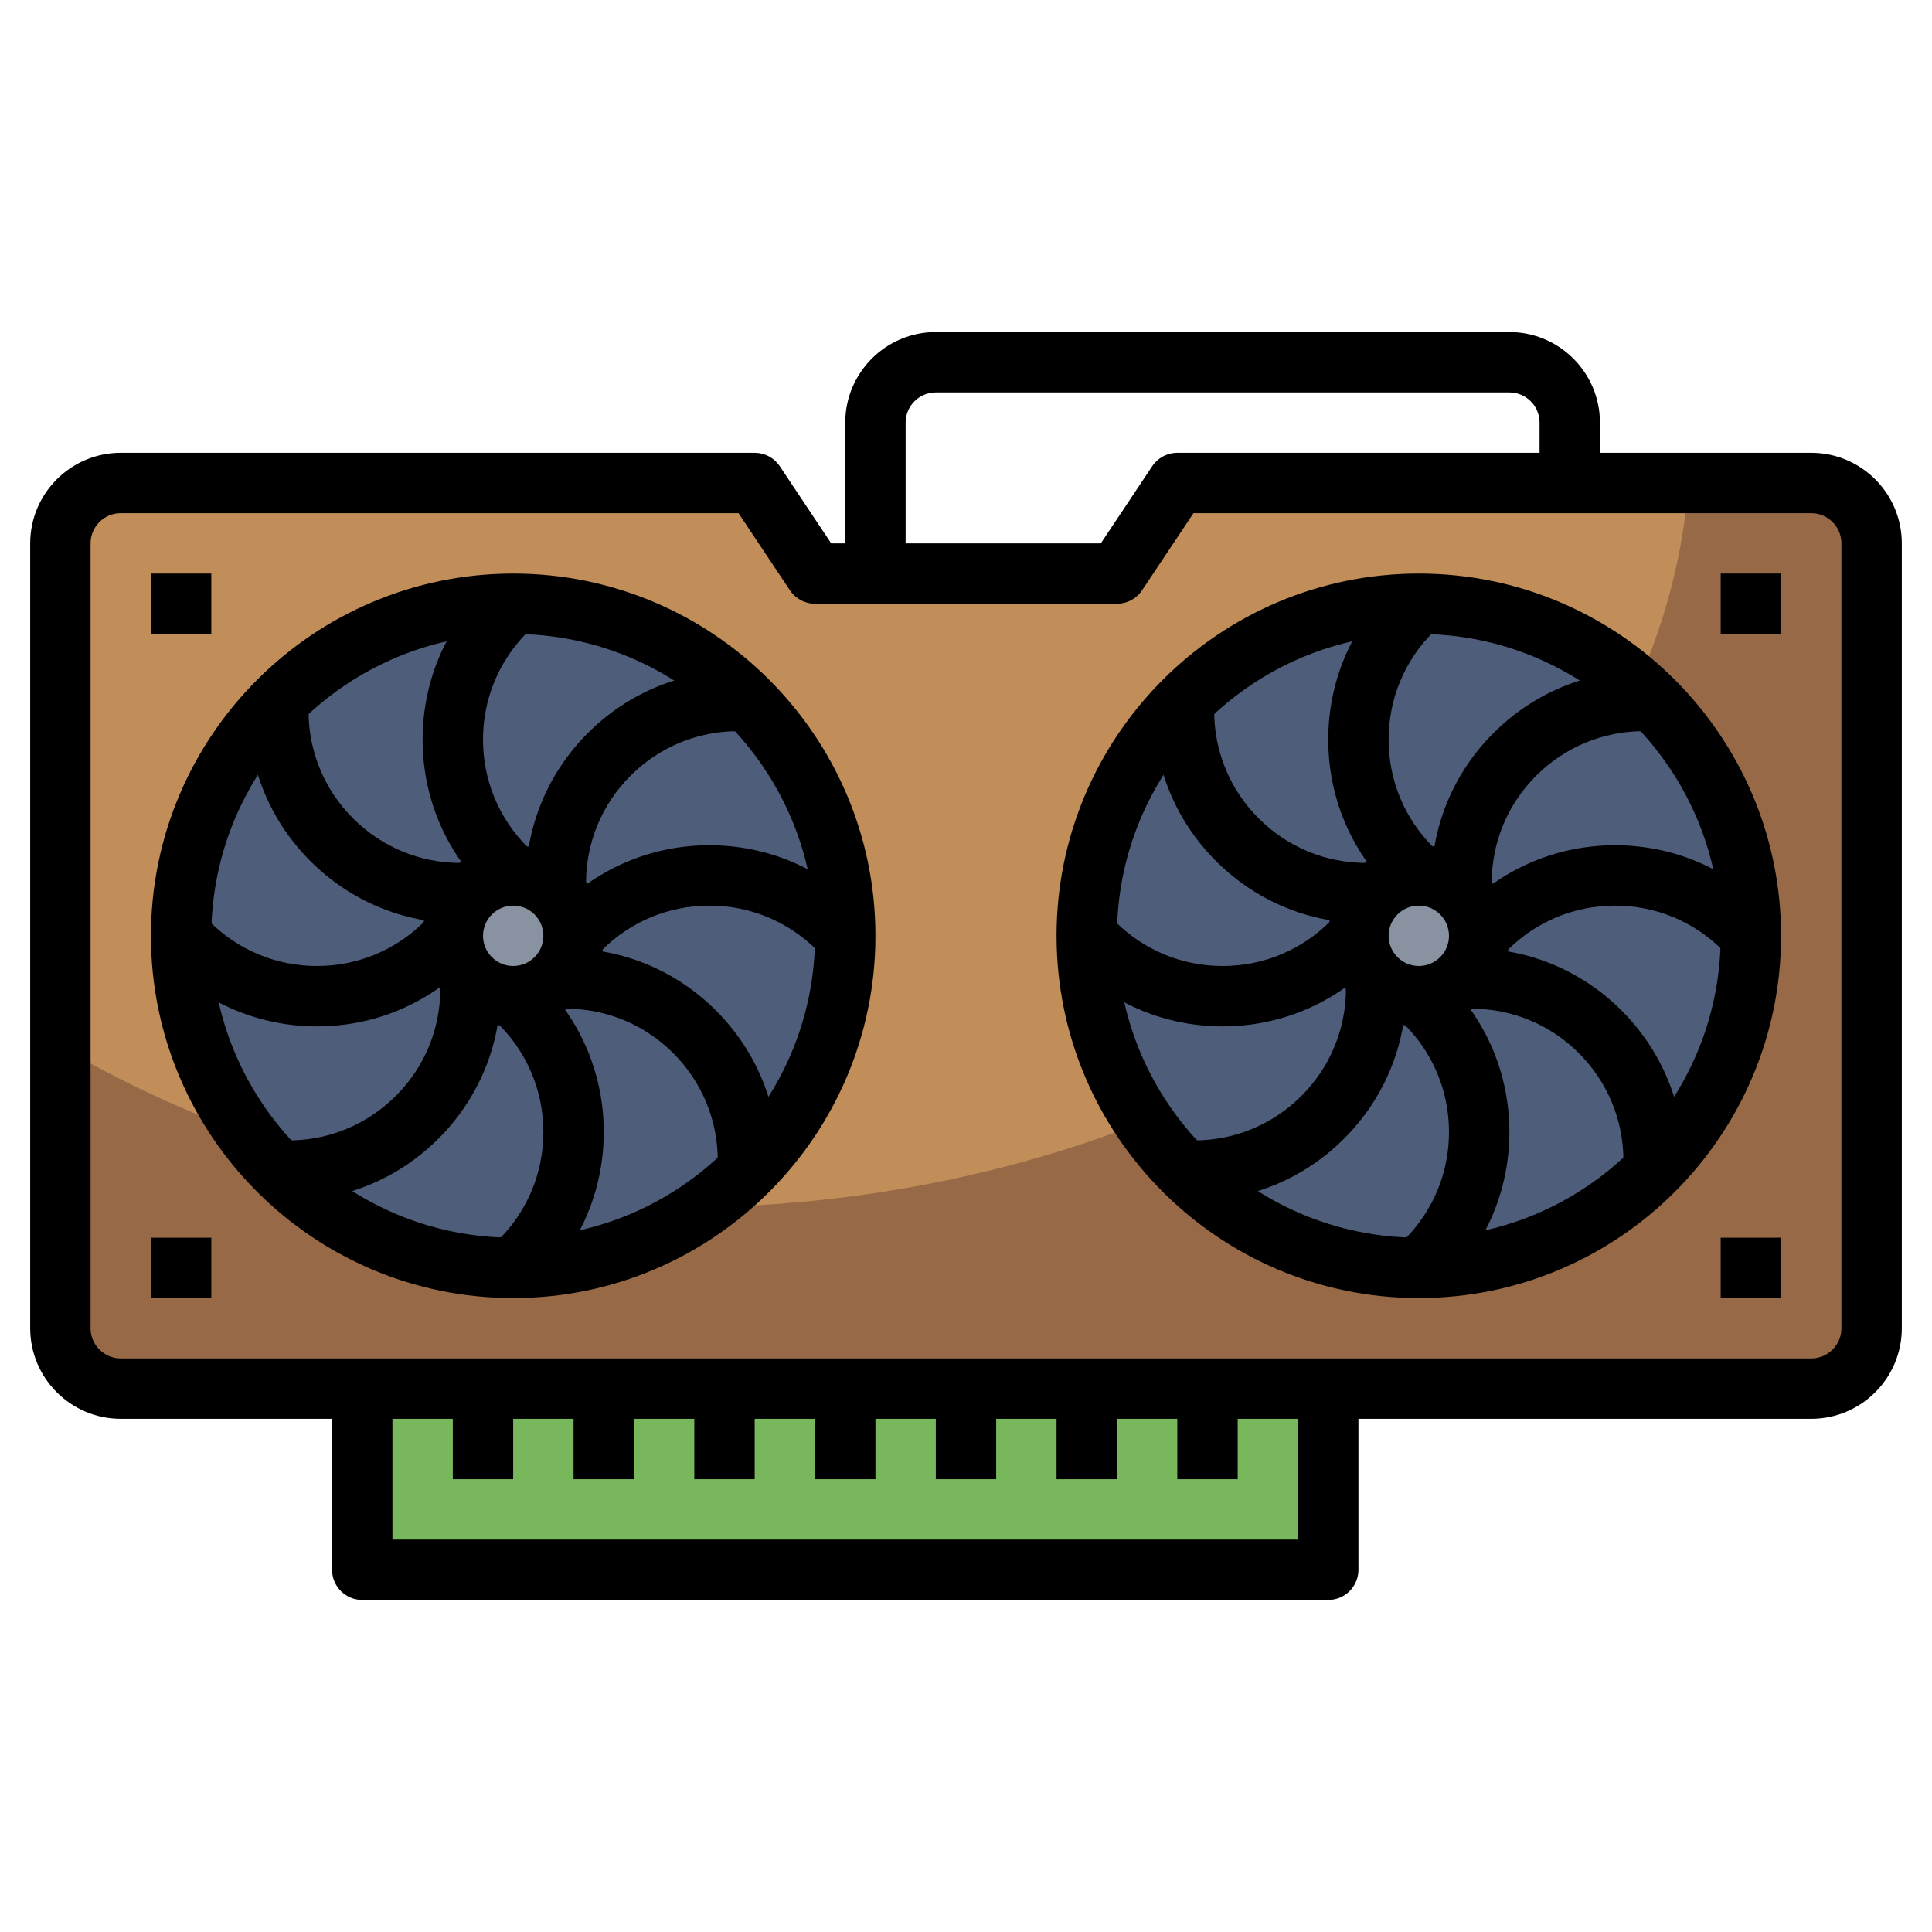 <svg id="Layer_3" enable-background="new 0 0 64 64" height="512" viewBox="0 0 64 64" width="512" xmlns="http://www.w3.org/2000/svg"><g><g><path d="m60 16h-21l-2 3h-10l-2-3h-21c-1.105 0-2 .895-2 2v26c0 1.105.895 2 2 2h56c1.105 0 2-.895 2-2v-26c0-1.105-.895-2-2-2z" fill="#976947"/></g><g><path d="m39 16-2 3h-10l-2-3h-21c-1.105 0-2 .895-2 2v16.661c5.667 3.344 12.775 5.339 20.5 5.339 17.84 0 32.417-10.615 33.438-24z" fill="#c18e59"/></g><g><circle cx="17" cy="31" fill="#4d5d7a" r="11"/></g><g><circle cx="47" cy="31" fill="#4d5d7a" r="11"/></g><g><circle cx="17" cy="31" fill="#8892a0" r="2"/></g><g><circle cx="47" cy="31" fill="#8892a0" r="2"/></g><g><path d="m44 46v6h-32v-6" fill="#78b75b"/></g><g><path d="m60 47h-56c-1.654 0-3-1.346-3-3v-26c0-1.654 1.346-3 3-3h21c.334 0 .646.167.832.445l1.703 2.555h8.93l1.703-2.555c.186-.278.498-.445.832-.445h21c1.654 0 3 1.346 3 3v26c0 1.654-1.346 3-3 3zm-56-30c-.552 0-1 .449-1 1v26c0 .551.448 1 1 1h56c.552 0 1-.449 1-1v-26c0-.551-.448-1-1-1h-20.465l-1.703 2.555c-.186.278-.498.445-.832.445h-10c-.334 0-.646-.167-.832-.445l-1.703-2.555z"/></g><g><path d="m17 43c-6.617 0-12-5.383-12-12s5.383-12 12-12 12 5.383 12 12-5.383 12-12 12zm0-22c-5.514 0-10 4.486-10 10s4.486 10 10 10 10-4.486 10-10-4.486-10-10-10z"/></g><g><path d="m17 34c-1.654 0-3-1.346-3-3s1.346-3 3-3 3 1.346 3 3-1.346 3-3 3zm0-4c-.552 0-1 .449-1 1s.448 1 1 1 1-.449 1-1-.448-1-1-1z"/></g><g><path d="m16.293 29.707-.232-.232c-1.33-1.329-2.061-3.096-2.061-4.975s.731-3.646 2.061-4.975l.232-.232 1.414 1.414-.232.232c-.952.952-1.475 2.216-1.475 3.561s.523 2.609 1.475 3.561l.232.232z"/></g><g><path d="m17.707 42.707-1.414-1.414.232-.232c.952-.952 1.475-2.216 1.475-3.561s-.523-2.609-1.475-3.561l-.232-.232 1.414-1.414.232.232c1.33 1.329 2.061 3.096 2.061 4.975s-.731 3.646-2.061 4.975z"/></g><g><path d="m27.293 31.707-.232-.232c-.952-.951-2.216-1.475-3.561-1.475s-2.609.524-3.561 1.475l-.232.232-1.414-1.414.232-.232c1.329-1.329 3.096-2.061 4.975-2.061s3.646.732 4.975 2.061l.232.232z"/></g><g><path d="m10.5 34c-1.879 0-3.646-.732-4.975-2.061l-.232-.232 1.414-1.414.232.232c.952.951 2.216 1.475 3.561 1.475s2.609-.524 3.561-1.475l.232-.232 1.414 1.414-.232.232c-1.329 1.329-3.096 2.061-4.975 2.061z"/></g><g><path d="m19.414 29.586h-2v-.329c0-1.879.731-3.646 2.061-4.975 1.329-1.329 3.096-2.061 4.976-2.061h.328v2h-.329c-1.346 0-2.61.524-3.562 1.475s-1.475 2.215-1.475 3.561v.329z"/></g><g><path d="m9.55 39.778h-.328v-2h.328c1.346 0 2.61-.524 3.562-1.475s1.475-2.215 1.475-3.561v-.329h2v.329c0 1.879-.731 3.646-2.061 4.975s-3.096 2.061-4.976 2.061z"/></g><g><path d="m25.778 38.778h-2v-.328c0-1.345-.523-2.609-1.475-3.561s-2.216-1.475-3.562-1.475h-.328v-2h.328c1.88 0 3.646.732 4.976 2.061 1.329 1.329 2.061 3.095 2.061 4.975z"/></g><g><path d="m15.586 30.586h-.328c-1.88 0-3.646-.732-4.976-2.061-1.329-1.329-2.061-3.095-2.061-4.975v-.329h2v.329c0 1.345.523 2.609 1.475 3.561s2.216 1.475 3.562 1.475h.328z"/></g><g><path d="m47 43c-6.617 0-12-5.383-12-12s5.383-12 12-12 12 5.383 12 12-5.383 12-12 12zm0-22c-5.514 0-10 4.486-10 10s4.486 10 10 10 10-4.486 10-10-4.486-10-10-10z"/></g><g><path d="m47 34c-1.654 0-3-1.346-3-3s1.346-3 3-3 3 1.346 3 3-1.346 3-3 3zm0-4c-.552 0-1 .449-1 1s.448 1 1 1 1-.449 1-1-.448-1-1-1z"/></g><g><path d="m46.293 29.707-.232-.232c-1.33-1.329-2.061-3.096-2.061-4.975s.731-3.646 2.061-4.975l.232-.232 1.414 1.414-.232.232c-.952.952-1.475 2.216-1.475 3.561s.523 2.609 1.475 3.561l.232.232z"/></g><g><path d="m47.707 42.707-1.414-1.414.232-.232c.952-.952 1.475-2.216 1.475-3.561s-.523-2.609-1.475-3.561l-.232-.232 1.414-1.414.232.232c1.33 1.329 2.061 3.096 2.061 4.975s-.731 3.646-2.061 4.975z"/></g><g><path d="m57.293 31.707-.232-.232c-.952-.951-2.216-1.475-3.561-1.475s-2.609.524-3.561 1.475l-.232.232-1.414-1.414.232-.232c1.329-1.329 3.096-2.061 4.975-2.061s3.646.732 4.975 2.061l.232.232z"/></g><g><path d="m40.5 34c-1.879 0-3.646-.732-4.975-2.061l-.232-.232 1.414-1.414.232.232c.952.951 2.216 1.475 3.561 1.475s2.609-.524 3.561-1.475l.232-.232 1.414 1.414-.232.232c-1.329 1.329-3.096 2.061-4.975 2.061z"/></g><g><path d="m49.414 29.586h-2v-.329c0-1.879.731-3.646 2.061-4.975 1.329-1.329 3.096-2.061 4.976-2.061h.328v2h-.329c-1.346 0-2.61.524-3.562 1.475s-1.475 2.215-1.475 3.561v.329z"/></g><g><path d="m39.55 39.778h-.328v-2h.328c1.346 0 2.61-.524 3.562-1.475s1.475-2.215 1.475-3.561v-.329h2v.329c0 1.879-.731 3.646-2.061 4.975s-3.096 2.061-4.976 2.061z"/></g><g><path d="m55.778 38.778h-2v-.328c0-1.345-.523-2.609-1.475-3.561s-2.216-1.475-3.562-1.475h-.328v-2h.328c1.88 0 3.646.732 4.976 2.061 1.329 1.329 2.061 3.095 2.061 4.975z"/></g><g><path d="m45.586 30.586h-.328c-1.88 0-3.646-.732-4.976-2.061-1.329-1.329-2.061-3.095-2.061-4.975v-.329h2v.329c0 1.345.523 2.609 1.475 3.561s2.216 1.475 3.562 1.475h.328z"/></g><g><path d="m30 19h-2v-5c0-1.654 1.346-3 3-3h19c1.654 0 3 1.346 3 3v2h-2v-2c0-.551-.448-1-1-1h-19c-.552 0-1 .449-1 1z"/></g><g><path d="m5 19h2v2h-2z"/></g><g><path d="m5 41h2v2h-2z"/></g><g><path d="m57 19h2v2h-2z"/></g><g><path d="m57 41h2v2h-2z"/></g><g><path d="m44 53h-32c-.553 0-1-.448-1-1v-6h2v5h30v-5h2v6c0 .552-.447 1-1 1z"/></g><g><path d="m15 46h2v3h-2z"/></g><g><path d="m19 46h2v3h-2z"/></g><g><path d="m23 46h2v3h-2z"/></g><g><path d="m27 46h2v3h-2z"/></g><g><path d="m31 46h2v3h-2z"/></g><g><path d="m35 46h2v3h-2z"/></g><g><path d="m39 46h2v3h-2z"/></g></g></svg>
